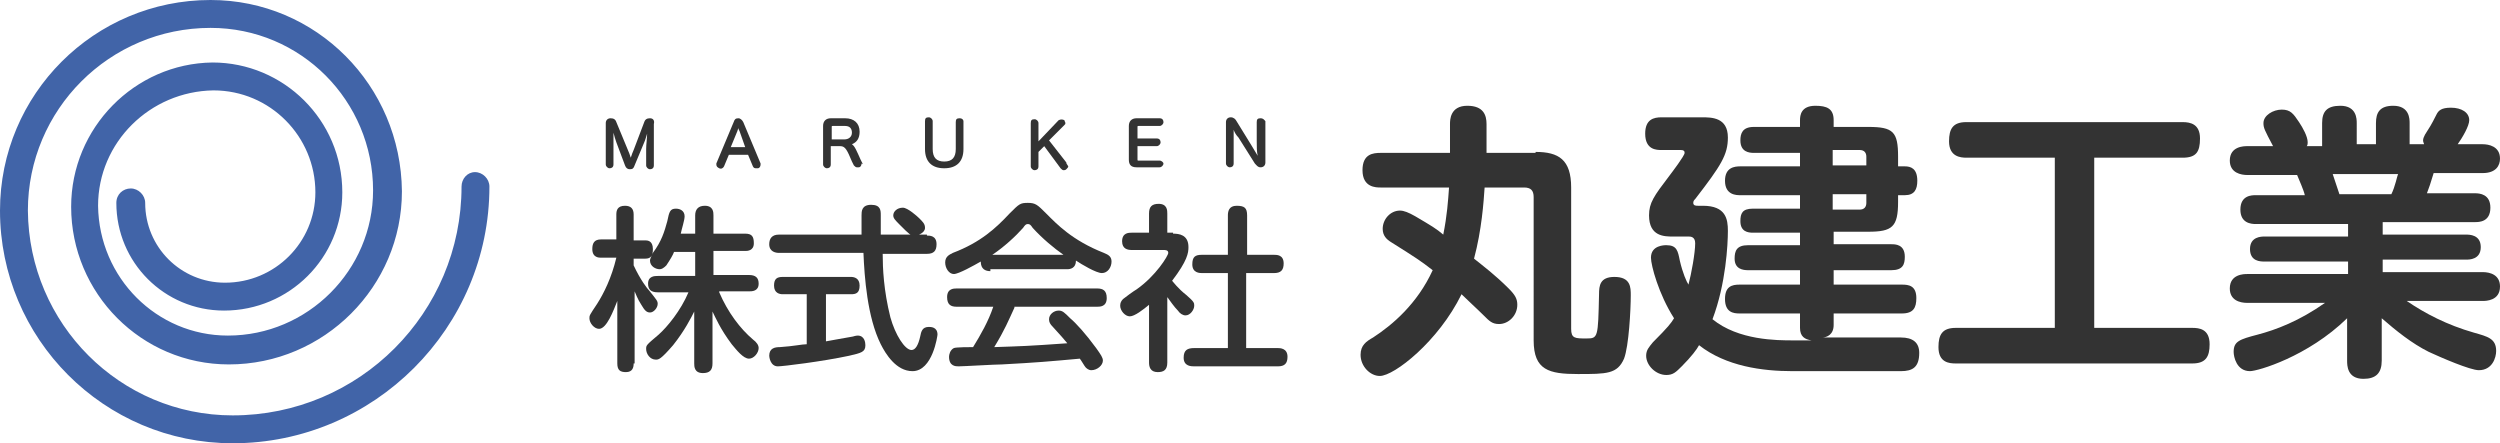 <?xml version="1.0" encoding="utf-8"?>
<!-- Generator: Adobe Illustrator 27.6.1, SVG Export Plug-In . SVG Version: 6.00 Build 0)  -->
<svg version="1.1" id="レイヤー_1" xmlns="http://www.w3.org/2000/svg" xmlns:xlink="http://www.w3.org/1999/xlink" x="0px"
	 y="0px" viewBox="0 0 260 46.1" style="enable-background:new 0 0 260 46.1;" xml:space="preserve">
<style type="text/css">
	.st0{fill:#4164A8;}
	.st1{fill:#333333;}
</style>
<g>
	<path class="st0" d="M50.9,19.4c0-0.8-0.7-1.5-1.5-1.5S48,18.6,48,19.4v0h0c0,13.1-10.6,23.8-23.8,23.8c-11.7,0-21.2-9.5-21.3-21.3
		c0-10.5,8.5-19,19-19c9.4,0,16.9,7.6,16.9,16.9c0,8.3-6.8,15.1-15.1,15.1c-7.4,0-13.4-6-13.5-13.5c0-6.6,5.4-11.9,12-12
		c5.9,0,10.6,4.8,10.6,10.6c0,5.2-4.2,9.4-9.4,9.4c-4.6,0-8.3-3.7-8.3-8.3c0,0,0,0,0,0c0-0.8-0.7-1.5-1.5-1.5
		c-0.8,0-1.5,0.6-1.5,1.5l0,0v0v0v0c0,6.2,5,11.2,11.2,11.2c6.8,0,12.3-5.5,12.3-12.3c0-7.5-6.1-13.5-13.5-13.5
		C14,6.6,7.4,13.3,7.4,21.5c0,9,7.3,16.4,16.4,16.4c9.9,0,18-8.1,18-18C41.7,8.9,32.9,0,21.9,0C9.8,0,0,9.8,0,21.9
		c0,13.3,10.8,24.2,24.2,24.2C38.9,46.1,50.9,34.1,50.9,19.4L50.9,19.4L50.9,19.4z"/>
	<g>
		<g>
			<path class="st1" d="M67.6,12.3c-0.3,0-0.5,0.1-0.6,0.4l-1.1,2.9c-0.1,0.2-0.2,0.5-0.3,0.8c-0.1-0.3-0.2-0.6-0.3-0.8l-1.2-2.9
				c-0.1-0.3-0.3-0.4-0.6-0.4c-0.3,0-0.5,0.2-0.5,0.5v4.3c0,0.2,0.2,0.4,0.4,0.4c0.2,0,0.4-0.1,0.4-0.4v-1.7c0-0.5,0-1.1,0-1.6
				c0.1,0.4,0.2,0.7,0.3,1l0.9,2.4c0.1,0.3,0.3,0.4,0.5,0.4c0.3,0,0.4-0.1,0.5-0.4c0,0,0,0,0,0l1-2.4c0.1-0.2,0.2-0.6,0.3-0.9
				c0,0.5-0.1,1.1-0.1,1.6v1.7c0,0.2,0.2,0.4,0.4,0.4c0.2,0,0.4-0.1,0.4-0.4v-4.3C68.1,12.5,67.9,12.3,67.6,12.3z"/>
			<path class="st1" d="M77.3,12.7c-0.1-0.2-0.3-0.4-0.5-0.4c-0.3,0-0.4,0.1-0.5,0.4L74.5,17c0,0,0,0.1,0,0.1c0,0.2,0.1,0.3,0.3,0.4
				c0.2,0.1,0.4,0,0.5-0.2l0.5-1.2h2l0.5,1.2c0.1,0.2,0.2,0.2,0.4,0.2c0,0,0.1,0,0.1,0c0.2,0,0.3-0.2,0.3-0.4c0-0.1,0-0.1,0-0.1
				L77.3,12.7z M76.9,13.6l0.6,1.7h-1.5l0.7-1.7c0-0.1,0.1-0.2,0.1-0.3C76.8,13.5,76.9,13.6,76.9,13.6z"/>
			<path class="st1" d="M89.7,17l-0.2-0.4c-0.4-0.9-0.6-1.4-0.9-1.6c0.5-0.2,0.8-0.6,0.8-1.3c0-0.9-0.6-1.4-1.5-1.4h-1.5
				c-0.5,0-0.8,0.3-0.8,0.8v4c0,0.2,0.2,0.4,0.4,0.4c0.2,0,0.4-0.1,0.4-0.4v-1.9h1c0.5,0,0.7,0.4,1.2,1.6l0.2,0.4
				c0.1,0.1,0.2,0.2,0.3,0.2c0.1,0,0.1,0,0.2,0c0.2,0,0.3-0.2,0.3-0.4C89.7,17.1,89.7,17.1,89.7,17C89.7,17,89.7,17,89.7,17z
				 M88.6,13.8c0,0.4-0.3,0.7-0.8,0.7h-1.3v-1.3c0-0.1,0-0.1,0.1-0.1h1.3C88.4,13.1,88.6,13.4,88.6,13.8z"/>
			<path class="st1" d="M99.8,12.3c-0.3,0-0.4,0.1-0.4,0.4v2.8c0,0.9-0.4,1.3-1.2,1.3c-0.8,0-1.2-0.4-1.2-1.3v-2.9
				c0-0.2-0.2-0.4-0.4-0.4c-0.3,0-0.4,0.1-0.4,0.4v2.9c0,1.3,0.7,2,2,2c1.3,0,2-0.7,2-2v-2.9C100.2,12.5,100.1,12.3,99.8,12.3z"/>
			<path class="st1" d="M110.9,16.9l-1.8-2.3l1.6-1.6c0.1-0.1,0.1-0.1,0.1-0.2c0-0.1-0.1-0.2-0.1-0.3c-0.2-0.1-0.4-0.1-0.6,0
				l-2.1,2.2v-1.9c0-0.2-0.2-0.4-0.4-0.4c-0.3,0-0.4,0.1-0.4,0.4v4.5c0,0.2,0.2,0.4,0.4,0.4c0.2,0,0.4-0.1,0.4-0.4v-1.5l0.6-0.6
				l1.7,2.3c0.1,0.1,0.2,0.2,0.3,0.2c0.1,0,0.2,0,0.3-0.1c0.1-0.1,0.2-0.2,0.2-0.3C110.9,17,110.9,17,110.9,16.9
				C110.9,16.9,110.9,16.9,110.9,16.9z"/>
			<path class="st1" d="M120.6,16.7h-2.2c-0.1,0-0.1,0-0.1-0.1v-1.4h2c0.2,0,0.4-0.2,0.4-0.4c0-0.2-0.1-0.4-0.4-0.4h-2v-1.2
				c0-0.1,0-0.1,0.1-0.1h2.2c0.2,0,0.4-0.2,0.4-0.4c0-0.2-0.1-0.4-0.4-0.4h-2.4c-0.5,0-0.8,0.3-0.8,0.8v3.5c0,0.5,0.2,0.8,0.8,0.8
				h2.4c0.2,0,0.4-0.2,0.4-0.4C121,16.9,120.8,16.7,120.6,16.7z"/>
			<path class="st1" d="M131.1,12.3c-0.3,0-0.4,0.1-0.4,0.4v1.9c0,0.6,0,1.2,0.1,1.6c-0.2-0.3-0.4-0.7-0.6-1l-1.6-2.6
				c-0.1-0.2-0.3-0.4-0.6-0.4c-0.3,0-0.5,0.2-0.5,0.5v4.3c0,0.2,0.2,0.4,0.4,0.4c0.2,0,0.4-0.1,0.4-0.4v-1.9c0-0.6,0-1.2,0-1.6
				c0.1,0.3,0.3,0.6,0.5,0.8l1.7,2.7c0.2,0.2,0.3,0.4,0.6,0.4c0.3,0,0.5-0.2,0.5-0.5v-4.3C131.5,12.5,131.4,12.3,131.1,12.3z"/>
		</g>
		<g>
			<path class="st1" d="M65.9,37.8c0,0.4-0.1,0.9-0.8,0.9c-0.6,0-0.9-0.2-0.9-0.9v-6.5c-0.4,1-1.1,2.9-1.9,2.9c-0.5,0-1-0.6-1-1.1
				c0-0.3,0-0.3,0.8-1.5c0.7-1.1,1.5-2.7,2-4.8h-1.6c-0.2,0-0.9,0-0.9-0.9c0-0.6,0.2-1,0.9-1h1.6v-2.6c0-0.4,0.1-0.9,0.9-0.9
				c0.6,0,0.9,0.3,0.9,0.9V25h1.2c0.2,0,0.8,0,0.8,0.9c0,0.7-0.2,1-0.8,1h-1.2v0.7c0.7,1.5,1.4,2.4,1.6,2.6c0.8,1,0.9,1.1,0.9,1.4
				c0,0.4-0.4,0.9-0.8,0.9c-0.4,0-0.6-0.3-0.9-0.8c-0.4-0.6-0.6-1.2-0.7-1.4V37.8z M74.8,30.4c0.9,2.1,2.2,3.8,3.5,4.9
				c0.4,0.3,0.6,0.6,0.6,0.9c0,0.5-0.5,1.1-1,1.1c-0.6,0-1.3-0.9-1.8-1.5c-1.2-1.6-1.7-2.8-2-3.4v5.4c0,0.7-0.3,1-1,1
				c-0.9,0-0.9-0.7-0.9-1v-5.4c-0.3,0.6-1,2-2.2,3.5c-1.3,1.5-1.5,1.5-1.8,1.5c-0.6,0-1-0.6-1-1.1c0-0.4,0-0.4,1.3-1.5
				c0.9-0.8,2.3-2.5,3.1-4.4h-3.2c-0.7,0-1-0.3-1-0.9c0-0.8,0.7-0.8,1-0.8h3.9v-2.5h-2.2c-0.1,0.3-0.4,0.8-0.8,1.4
				C69,27.9,68.8,28,68.6,28c-0.4,0-1-0.3-1-0.9c0-0.2,0.1-0.3,0.3-0.8c0.9-1.2,1.2-2.2,1.5-3.3c0.2-1,0.3-1.3,0.9-1.3
				c0.4,0,0.9,0.2,0.9,0.8c0,0.4-0.3,1.3-0.4,1.8h1.5v-1.9c0-0.6,0.3-1,1-1c0.9,0,0.9,0.7,0.9,1v1.9h3.3c0.7,0,0.9,0.3,0.9,1
				c0,0.8-0.7,0.8-0.9,0.8h-3.3v2.5h3.7c0.7,0,1,0.3,1,0.9c0,0.8-0.7,0.8-1,0.8H74.8z"/>
			<path class="st1" d="M84,30.6h-2.6c-0.3,0-0.9-0.1-0.9-0.9c0-0.7,0.3-0.9,0.9-0.9h7.1c0.3,0,0.9,0.1,0.9,0.9
				c0,0.8-0.4,0.9-0.9,0.9h-2.6v4.9c1-0.2,1.2-0.2,2.8-0.5c0.3-0.1,0.5-0.1,0.5-0.1c0.7,0,0.8,0.7,0.8,1c0,0.7-0.4,0.8-1.7,1.1
				c-2.8,0.6-6.9,1.1-7.4,1.1c-0.8,0-0.9-1-0.9-1.1c0-0.8,0.6-0.9,1.1-0.9c1.5-0.1,2.3-0.3,2.8-0.3V30.6z M96.4,24.5
				c0.3,0,1,0,1,0.9c0,0.7-0.3,1-1,1h-4.6c0,1.5,0.1,3.8,0.8,6.6c0.5,1.8,1.5,3.4,2.2,3.4c0.4,0,0.7-0.5,0.9-1.4
				c0.1-0.5,0.2-1,0.9-1c0.2,0,0.9,0,0.9,0.8c0,0.1-0.5,3.8-2.6,3.8c-1.7,0-2.8-1.8-3.3-2.8c-1.4-2.8-1.7-7-1.8-9.5H81
				c-0.3,0-1-0.1-1-0.9c0-0.6,0.3-1,1-1h8.6c0-0.3,0-1.8,0-2c0-0.4,0-1.1,1-1.1c1,0,1,0.6,1,1.1v0.3c0,0.3,0,1.4,0,1.7H96.4z
				 M95.6,22.7c0.4,0.4,0.6,0.6,0.6,1c0,0.5-0.7,0.8-1.1,0.8c-0.4,0-0.5-0.1-1.5-1.1c-0.5-0.5-0.7-0.7-0.7-1c0-0.4,0.4-0.8,1-0.8
				C94.4,21.6,95.4,22.5,95.6,22.7z"/>
			<path class="st1" d="M103,28.2c-0.5,0-1-0.2-1-1c-0.7,0.4-2.3,1.3-2.8,1.3c-0.5,0-0.9-0.6-0.9-1.2c0-0.6,0.4-0.8,0.8-1
				c2.9-1.1,4.5-2.6,5.9-4.1c1-1,1.1-1.1,1.9-1.1c0.8,0,1,0.2,1.9,1.1c1.1,1.1,2.7,2.8,6,4.1c0.5,0.2,0.8,0.4,0.8,0.9
				c0,0.6-0.4,1.2-1,1.2c-0.6,0-2.1-0.9-2.7-1.3c0,0.8-0.6,0.9-0.9,0.9H103z M105.5,32c-0.6,1.3-1,2.3-2.1,4.1
				c2.9-0.1,3.4-0.1,7.6-0.4c-0.5-0.6-0.5-0.6-1.5-1.7c-0.3-0.3-0.4-0.5-0.4-0.8c0-0.5,0.5-0.9,1-0.9c0.4,0,0.6,0.2,1.2,0.8
				c0.6,0.5,1.6,1.6,2.7,3.1c0.5,0.7,0.7,1,0.7,1.3c0,0.5-0.6,1-1.2,1c-0.3,0-0.5-0.2-0.6-0.3c-0.1-0.1-0.5-0.8-0.6-0.9
				c-3.3,0.3-4.4,0.4-8.1,0.6c-0.7,0-4,0.2-4.5,0.2c-0.3,0-1,0-1-1c0-0.2,0.1-0.7,0.5-0.9c0.2-0.1,1.7-0.1,2-0.1
				c0.8-1.3,1.6-2.7,2.1-4.2h-3.8c-0.6,0-1-0.2-1-1c0-0.9,0.7-0.9,1-0.9h14.6c0.6,0,1,0.2,1,1c0,0.9-0.7,0.9-1,0.9H105.5z
				 M110.6,26.5c-1-0.7-2.2-1.7-3.2-2.8c-0.2-0.3-0.3-0.4-0.5-0.4c-0.2,0-0.3,0.1-0.5,0.4c-0.8,0.9-2,2-3.2,2.8H110.6z"/>
			<path class="st1" d="M122,24.3c0.6,0,1.6,0.1,1.6,1.4c0,0.6-0.1,1.4-1.7,3.5c0.1,0.1,0.6,0.8,1.5,1.5c0.8,0.7,0.8,0.8,0.8,1.1
				c0,0.4-0.4,1-0.9,1c-0.3,0-0.6-0.2-0.8-0.5c-0.4-0.4-0.8-1-1.1-1.4v6.8c0,0.8-0.4,1-1,1c-0.8,0-0.9-0.6-0.9-1v-6
				c-0.6,0.5-1.5,1.2-2,1.2c-0.5,0-1-0.6-1-1.1c0-0.3,0.1-0.5,0.3-0.7c0.1-0.1,1.2-0.9,1.4-1c2-1.4,3.3-3.5,3.3-3.8
				c0-0.3-0.3-0.3-0.5-0.3h-3.3c-0.4,0-1-0.1-1-0.9c0-0.9,0.7-0.9,1-0.9h1.8v-2c0-0.7,0.3-1,1-1c0.9,0,0.9,0.7,0.9,1v2H122z
				 M132.5,26.5c0.3,0,1,0,1,0.9c0,0.7-0.3,1-1,1h-2.9v7.8h3.3c0.2,0,1,0,1,0.9c0,0.7-0.3,1-1,1h-8.7c-0.3,0-1.1,0-1.1-0.9
				c0-0.8,0.4-1,1.1-1h3.5v-7.8h-2.7c-0.2,0-1,0-1-0.9c0-0.8,0.3-1,1-1h2.7v-4.1c0-0.4,0.1-1,0.9-1c0.8,0,1.1,0.2,1.1,1v4.1H132.5z"
				/>
		</g>
		<g>
			<path class="st1" d="M159.7,15.8c2.4,0,3.7,0.8,3.7,3.7v14.7c0,1,0.4,1,1.6,1c1.2,0,1.2-0.1,1.3-4.6c0-0.9,0.1-1.8,1.6-1.8
				c1.7,0,1.7,1.1,1.7,1.9c0,1.5-0.2,5.3-0.7,6.6c-0.7,1.6-1.8,1.6-4.8,1.6c-3,0-4.6-0.4-4.6-3.5V20.5c0-0.7-0.3-1-1-1h-4.1
				c-0.1,1.5-0.3,4.4-1.1,7.4c1,0.8,2.2,1.7,3.6,3.1c0.7,0.7,0.9,1.1,0.9,1.7c0,1.1-0.9,2-1.9,2c-0.7,0-1-0.3-1.6-0.9
				c-0.7-0.7-1.7-1.6-2.3-2.2c-2.4,4.9-7,8.5-8.5,8.5c-1,0-2-1-2-2.2c0-1,0.6-1.4,1.3-1.8c2-1.3,4.6-3.5,6.2-7
				c-1.3-1-1.6-1.2-4.3-2.9c-0.5-0.3-0.9-0.7-0.9-1.4c0-1,0.8-1.9,1.8-1.9c0.4,0,0.9,0.2,1.6,0.6c1.7,1,2.2,1.3,2.9,1.9
				c0.4-2,0.5-3.5,0.6-4.9h-7.1c-0.5,0-1.9,0-1.9-1.8c0-1.7,1.1-1.8,1.9-1.8h7.2v-3c0-0.4,0-1.9,1.8-1.9c1.7,0,2,1,2,1.9v3H159.7z"
				/>
			<path class="st1" d="M187.2,32.6h-6.3c-0.6,0-1.5-0.1-1.5-1.5c0-1.3,0.7-1.5,1.5-1.5h6.3v-1.5h-5.4c-0.5,0-1.4-0.1-1.4-1.2
				c0-0.8,0.2-1.4,1.4-1.4h5.4v-1.3h-4.9c-0.5,0-1.3-0.1-1.3-1.2c0-0.8,0.2-1.3,1.3-1.3h4.9v-1.4H181c-0.4,0-1.6,0-1.6-1.5
				c0-1.4,1-1.5,1.6-1.5h6.2v-1.4h-4.8c-0.5,0-1.4-0.1-1.4-1.3c0-0.7,0.2-1.4,1.4-1.4h4.8v-0.7c0-0.5,0.1-1.5,1.6-1.5
				c1.2,0,1.9,0.3,1.9,1.5v0.7h3.6c2.6,0,3.1,0.5,3.1,3.1v1h0.7c0.6,0,1.3,0.2,1.3,1.5c0,0.9-0.3,1.5-1.3,1.5h-0.7V21
				c0,2.6-0.6,3.1-3.1,3.1h-3.6v1.3h6c0.4,0,1.4,0,1.4,1.3c0,0.8-0.2,1.4-1.4,1.4h-6v1.5h7.1c0.7,0,1.5,0.1,1.5,1.4
				c0,1-0.3,1.6-1.5,1.6h-7.1v1.2c0,1-0.7,1.3-1.2,1.3h8.2c1.2,0,1.9,0.5,1.9,1.6c0,1.5-0.7,1.9-1.9,1.9h-11.3
				c-3.1,0-6.9-0.5-9.7-2.7c-0.2,0.4-0.8,1.2-1.8,2.2c-0.6,0.6-0.9,0.9-1.6,0.9c-1.1,0-2.1-1-2.1-2c0-0.6,0.3-0.9,0.7-1.4
				c1.6-1.6,1.9-2,2.2-2.5c-1.6-2.5-2.4-5.5-2.4-6.3c0-1.3,1.4-1.3,1.6-1.3c1.1,0,1.2,0.6,1.4,1.6c0.3,1.3,0.7,2.2,0.9,2.5
				c0.3-1.1,0.7-3.3,0.7-4.3c0-0.7-0.5-0.7-0.7-0.7H174c-0.9,0-2.5,0-2.5-2.2c0-1.3,0.5-2,2.1-4.1c0.3-0.4,1.6-2.1,1.6-2.4
				c0-0.2-0.1-0.3-0.4-0.3h-2c-0.5,0-1.7,0-1.7-1.7c0-1.5,0.9-1.7,1.7-1.7h4.2c1,0,2.7,0,2.7,2.1c0,1.8-0.7,2.9-3.4,6.4
				c-0.1,0.1-0.2,0.2-0.2,0.4c0,0.3,0.3,0.3,0.5,0.3h0.5c2.4,0,2.6,1.4,2.6,2.6c0,1.4-0.2,5.5-1.6,9.2c2.7,2.2,6.7,2.2,8.4,2.2h1.9
				c-0.7-0.1-1.2-0.4-1.2-1.3V32.6z M190.6,15.6v1.6h3.5v-0.9c0-0.4-0.2-0.7-0.7-0.7H190.6z M190.6,20.2v1.6h2.8
				c0.5,0,0.7-0.3,0.7-0.7v-0.9H190.6z"/>
			<path class="st1" d="M217.8,34.1H228c0.7,0,1.8,0.1,1.8,1.7c0,1.3-0.4,2-1.8,2h-24.6c-0.7,0-1.8-0.1-1.8-1.7c0-1.3,0.4-2,1.8-2
				h10.3V16.4h-9.2c-0.6,0-1.8-0.1-1.8-1.7c0-1.3,0.4-2,1.8-2H227c0.8,0,1.8,0.2,1.8,1.7c0,1.4-0.4,2-1.8,2h-9.2V34.1z"/>
			<path class="st1" d="M241.5,15v-2.2c0-1.2,0.5-1.8,1.9-1.8c1.7,0,1.7,1.4,1.7,1.8V15h2v-2.2c0-1.1,0.4-1.8,1.8-1.8
				c1.7,0,1.7,1.4,1.7,1.8V15h1.5c0-0.1-0.1-0.2-0.1-0.4c0-0.2,0.1-0.4,0.2-0.6c0.5-0.8,0.6-0.9,1.2-2.1c0.2-0.4,0.5-0.7,1.5-0.7
				c1.1,0,1.9,0.5,1.9,1.3c0,0.6-0.7,1.8-1.2,2.5h2.6c0.6,0,1.8,0.2,1.8,1.5c0,0.7-0.4,1.5-1.8,1.5h-5.1c-0.4,1.3-0.4,1.3-0.7,2.1h5
				c0.5,0,1.6,0.1,1.6,1.5c0,1.5-1.2,1.5-1.6,1.5h-9.6v1.3h8.7c0.3,0,1.5,0,1.5,1.3c0,1.3-1.2,1.3-1.5,1.3h-8.7v1.3h10.4
				c0.8,0,1.8,0.3,1.8,1.5c0,1.5-1.5,1.5-1.8,1.5h-7.9c1.9,1.3,4.2,2.5,7,3.3c1.4,0.4,2.3,0.6,2.3,1.9c0,0.7-0.4,2-1.8,2
				c-0.9,0-3.9-1.3-5.2-1.9c-1.8-0.9-3.4-2.2-4.9-3.5v4.4c0,1.3-0.6,1.9-1.9,1.9c-1.7,0-1.7-1.4-1.7-1.9v-4.4
				c-4.1,4-9.3,5.5-10.1,5.5c-1.4,0-1.7-1.5-1.7-2c0-1.1,0.6-1.3,2.5-1.8c1.9-0.5,4.3-1.4,7-3.3h-8.1c-0.8,0-1.8-0.3-1.8-1.5
				c0-1.5,1.5-1.5,1.8-1.5h10.5v-1.3h-8.7c-0.4,0-1.5,0-1.5-1.3c0-1.3,1.2-1.3,1.5-1.3h8.7v-1.3h-9.6c-0.5,0-1.6-0.1-1.6-1.5
				c0-1.5,1.2-1.5,1.6-1.5h5.1c-0.1-0.5-0.6-1.6-0.8-2.1h-5.2c-0.6,0-1.8-0.2-1.8-1.5c0-1.5,1.5-1.5,1.8-1.5h2.7
				c-0.9-1.7-1-1.9-1-2.4c0-0.8,1-1.4,1.9-1.4c0.9,0,1.2,0.4,1.8,1.3c0.4,0.6,0.9,1.5,0.9,2.1c0,0.1,0,0.3-0.1,0.4H241.5z
				 M248.7,20.2c0.4-0.8,0.6-1.9,0.7-2.1h-6.8c0.1,0.3,0.6,1.8,0.7,2.1H248.7z"/>
		</g>
	</g>
</g>
</svg>
